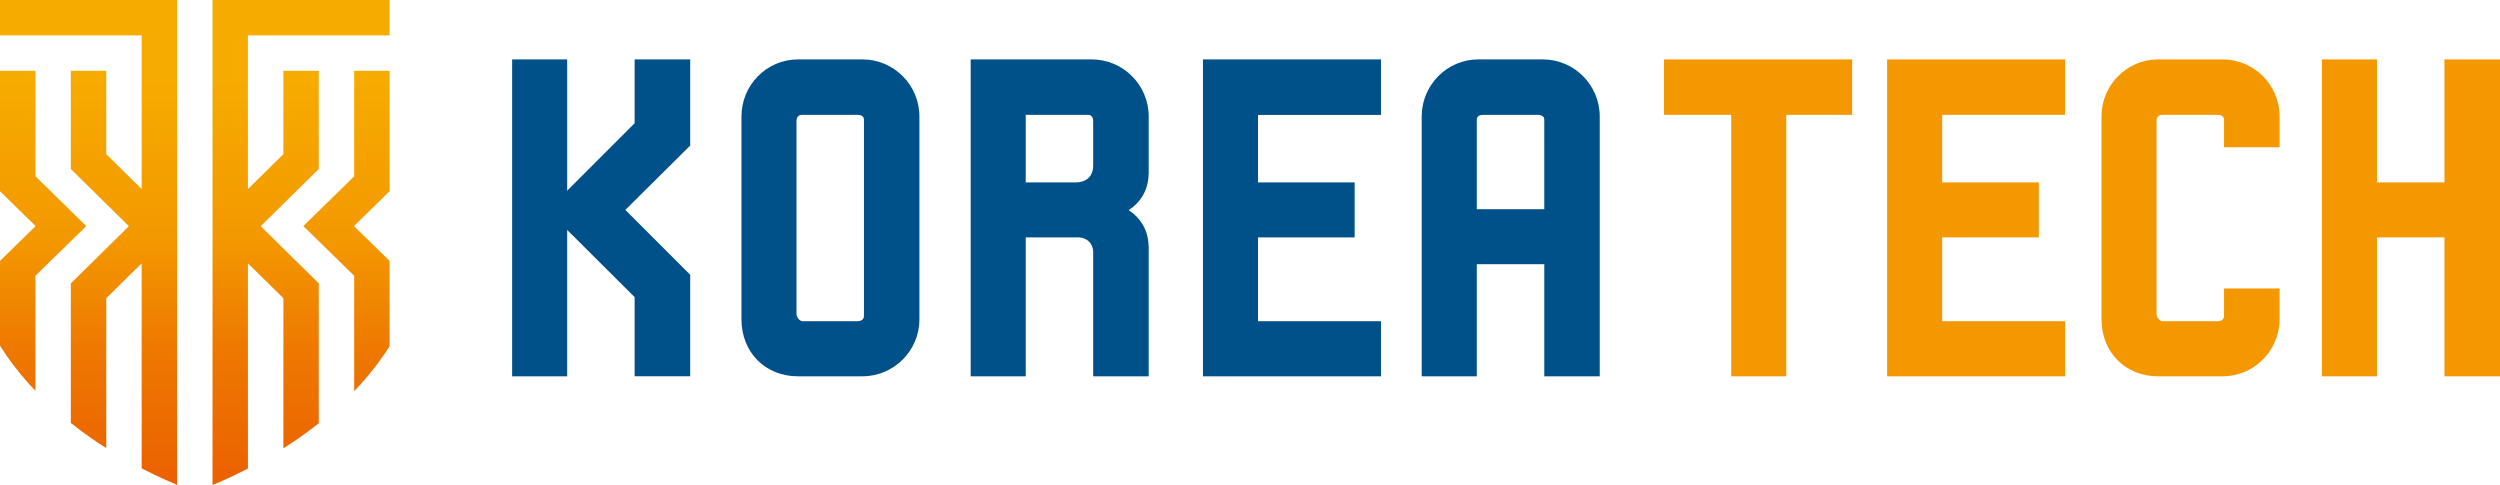 <?xml version="1.0" encoding="utf-8"?>
<!-- Generator: Adobe Illustrator 27.1.1, SVG Export Plug-In . SVG Version: 6.00 Build 0)  -->
<svg version="1.1" id="Layer_1" xmlns="http://www.w3.org/2000/svg" xmlns:xlink="http://www.w3.org/1999/xlink" x="0px" y="0px"
	 viewBox="0 0 277.025 53.751" enable-background="new 0 0 277.025 53.751" xml:space="preserve">
<g>
	<g>
		<g>
			
				<linearGradient id="SVGID_1_" gradientUnits="userSpaceOnUse" x1="-6737.619" y1="-1159.232" x2="-6737.619" y2="-1032.758" gradientTransform="matrix(0.425 0 0 0.425 2871.952 492.333)">
				<stop  offset="0.17" style="stop-color:#F6AB00"/>
				<stop  offset="0.5" style="stop-color:#F39800"/>
				<stop  offset="0.73" style="stop-color:#EE7800"/>
				<stop  offset="1" style="stop-color:#EB6100"/>
			</linearGradient>
			<path fill="url(#SVGID_1_)" d="M0,0v3.924c0,0,12.566,0,15.698,0c0,1.289,0,8.351,0,17.025c-1.612-1.59-3.412-3.359-3.924-3.866
				c0-1.451,0-9.234,0-9.234H7.848v10.88l6.435,6.335l-5.85,5.762l-0.585,0.576v15.466c0.73,0.579,1.485,1.145,2.259,1.685
				c0.546,0.378,1.104,0.747,1.667,1.102c0-7.023,0-15.692,0-16.611c0.512-0.506,2.312-2.275,3.924-3.864c0,8.288,0,16.85,0,22.717
				c0.47,0.242,0.939,0.482,1.411,0.707c0.806,0.388,1.654,0.76,2.514,1.123V0H0z"/>
			
				<linearGradient id="SVGID_00000044867716812205523810000012678947667203406251_" gradientUnits="userSpaceOnUse" x1="-6749.462" y1="-1159.235" x2="-6749.462" y2="-1032.708" gradientTransform="matrix(0.425 0 0 0.425 2871.952 492.333)">
				<stop  offset="0.17" style="stop-color:#F6AB00"/>
				<stop  offset="0.5" style="stop-color:#F39800"/>
				<stop  offset="0.73" style="stop-color:#EE7800"/>
				<stop  offset="1" style="stop-color:#EB6100"/>
			</linearGradient>
			<path fill="url(#SVGID_00000044867716812205523810000012678947667203406251_)" d="M9.561,25.051c0,0-4.729-4.625-5.635-5.513
				c0-1.486,0-11.689,0-11.689H0v13.342c0,0,2.54,2.483,3.949,3.86C2.54,26.428,0,28.911,0,28.911v9.399
				c0.894,1.43,1.959,2.836,3.172,4.188c0.245,0.268,0.496,0.537,0.753,0.805c0-6.196,0-12.028,0-12.743
				C4.832,29.675,9.561,25.051,9.561,25.051z"/>
			
				<linearGradient id="SVGID_00000170958726174189648330000017728304300407340476_" gradientUnits="userSpaceOnUse" x1="-6682.183" y1="-1159.232" x2="-6682.183" y2="-1032.698" gradientTransform="matrix(0.425 0 0 0.425 2871.952 492.333)">
				<stop  offset="0.17" style="stop-color:#F6AB00"/>
				<stop  offset="0.5" style="stop-color:#F39800"/>
				<stop  offset="0.73" style="stop-color:#EE7800"/>
				<stop  offset="1" style="stop-color:#EB6100"/>
			</linearGradient>
			<path fill="url(#SVGID_00000170958726174189648330000017728304300407340476_)" d="M34.737,30.826l-5.848-5.762l6.434-6.335V7.849
				H31.4c0,0,0,7.783,0,9.234c-0.517,0.506-2.313,2.276-3.928,3.866c0-8.674,0-15.736,0-17.025c3.135,0,15.701,0,15.701,0V0H23.549
				v53.751c0.878-0.371,1.731-0.752,2.548-1.145c0.469-0.226,0.927-0.457,1.376-0.689c0-5.866,0-14.44,0-22.738
				c1.615,1.589,3.411,3.359,3.928,3.864c0,0.92,0,9.608,0,16.634c0.571-0.363,1.144-0.738,1.71-1.131
				c0.763-0.53,1.502-1.084,2.213-1.65V31.402L34.737,30.826z"/>
			
				<linearGradient id="SVGID_00000122001610872084736900000012929407624400968327_" gradientUnits="userSpaceOnUse" x1="-6670.336" y1="-1159.235" x2="-6670.336" y2="-1032.705" gradientTransform="matrix(0.425 0 0 0.425 2871.952 492.333)">
				<stop  offset="0.17" style="stop-color:#F6AB00"/>
				<stop  offset="0.5" style="stop-color:#F39800"/>
				<stop  offset="0.73" style="stop-color:#EE7800"/>
				<stop  offset="1" style="stop-color:#EB6100"/>
			</linearGradient>
			<path fill="url(#SVGID_00000122001610872084736900000012929407624400968327_)" d="M39.224,25.051
				c1.408-1.377,3.949-3.86,3.949-3.86V7.849h-3.926c0,0,0,10.203,0,11.689c-0.907,0.887-5.634,5.513-5.634,5.513
				s4.727,4.624,5.634,5.51c0,0.715,0,6.574,0,12.784c0.269-0.279,0.529-0.559,0.78-0.839c1.193-1.329,2.247-2.719,3.146-4.14
				v-9.454C43.173,28.911,40.632,26.428,39.224,25.051z"/>
		</g>
	</g>
	<g>
		<g>
			<path fill="#F39800" d="M184.39,6.581v6.148c0,0,6.811,0,7.447,0c0,0.695,0,28.972,0,28.972h6.101c0,0,0-28.276,0-28.972
				c0.64,0,7.299,0,7.299,0V6.581h-0.35H184.39z"/>
			<path fill="#F39800" d="M209.112,6.581V41.7h19.722v-6.106c0,0-12.944,0-13.62,0c0-0.638,0-8.649,0-9.286
				c0.665,0,10.704,0,10.704,0v-6.095c0,0-10.038,0-10.704,0c0-0.62,0-6.861,0-7.484c0.676,0,13.62,0,13.62,0V6.581h-0.354H209.112z
				"/>
			<path fill="#F39800" d="M246.281,6.581h-7.142c-3.456,0-6.273,2.833-6.273,6.318v22.479c0,3.662,2.645,6.322,6.273,6.322h7.142
				c3.481,0,6.32-2.837,6.32-6.322v-3.415h-6.156v3.063c0,0.42-0.395,0.568-0.67,0.568h-6.133c-0.296,0-0.676-0.396-0.676-0.816
				V13.345c0-0.198,0.143-0.616,0.58-0.616h6.229c0.072,0,0.67,0.015,0.67,0.525v3.061h6.156v-3.415
				C252.602,9.413,249.762,6.581,246.281,6.581z"/>
			<path fill="#F39800" d="M276.671,6.581h-5.8c0,0,0,12.961,0,13.631c-0.623,0-6.856,0-7.477,0c0-0.671,0-13.631,0-13.631h-6.101
				V41.7h6.101c0,0,0-14.716,0-15.392c0.621,0,6.854,0,7.477,0c0,0.676,0,15.392,0,15.392h6.154V6.581H276.671z"/>
		</g>
		<g>
			<path fill="#005189" d="M170.953,6.583h-7.144c-3.456,0-6.271,2.837-6.271,6.323v28.792h6.107c0,0,0-11.751,0-12.419
				c0.612,0,6.852,0,7.477,0c0,0.668,0,12.419,0,12.419h6.145V12.905C177.267,9.42,174.437,6.583,170.953,6.583z M171.122,23.178
				c-0.625,0-6.864,0-7.477,0c0-0.663,0-9.934,0-9.934c0-0.499,0.593-0.512,0.661-0.512h6.143c0.028,0,0.672,0.002,0.672,0.512
				C171.122,13.244,171.122,22.515,171.122,23.178z"/>
			<path fill="#005189" d="M70.323,6.581c0,0,0,6.79,0,7.071c-0.154,0.158-5.599,5.604-7.474,7.474V6.583h-0.354H56.75v35.115h6.098
				v-16.22c1.312,1.301,4.29,4.272,4.29,4.272s2.991,2.98,3.185,3.172c0,0.288,0,8.77,0,8.77h6.158V30.45
				c0,0-6.713-6.719-7.186-7.19c0.48-0.462,7.186-7.13,7.186-7.13v-9.55h-0.358H70.323z"/>
			<path fill="#005189" d="M95.564,6.583H88.42c-3.453,0-6.259,2.837-6.259,6.323v22.468c0,3.665,2.633,6.325,6.259,6.325h7.144
				c3.485,0,6.316-2.837,6.316-6.325V12.905C101.88,9.42,99.049,6.583,95.564,6.583z M95.735,35.025
				c0,0.418-0.403,0.567-0.674,0.567h-6.135c-0.29,0-0.668-0.395-0.668-0.819V13.351c0-0.26,0.175-0.619,0.569-0.619h6.233
				c0.068,0,0.674,0.013,0.674,0.512V35.025z"/>
			<path fill="#005189" d="M133.3,6.583v35.115h19.729v-6.105c0,0-12.954,0-13.628,0c0-0.638,0-8.648,0-9.285
				c0.661,0,10.708,0,10.708,0v-6.098c0,0-10.047,0-10.708,0c0-0.621,0-6.858,0-7.477c0.674,0,13.628,0,13.628,0v-6.15h-0.352H133.3
				z"/>
			<path fill="#005189" d="M107.562,6.583v35.115h6.101c0,0,0-14.708,0-15.39c0.476,0,4.068,0,5.894,0
				c0.885,0.032,1.523,0.651,1.581,1.54v13.85h6.15V27.297l-0.013,0.013c-0.021-1.736-0.823-3.117-2.206-4.023
				c1.382-0.906,2.184-2.287,2.206-4.019l0.013,0.041v-6.404c0-3.486-2.831-6.323-6.316-6.323H107.562z M121.137,18.398
				c-0.036,1.329-0.981,1.809-1.873,1.809l0.004,0.002c-1.824,0-5.145,0-5.606,0c0-0.621,0-6.858,0-7.477c0.642,0,6.954,0,6.954,0
				c0.341,0,0.52,0.356,0.52,0.619V18.398z"/>
		</g>
	</g>
</g>
</svg>

